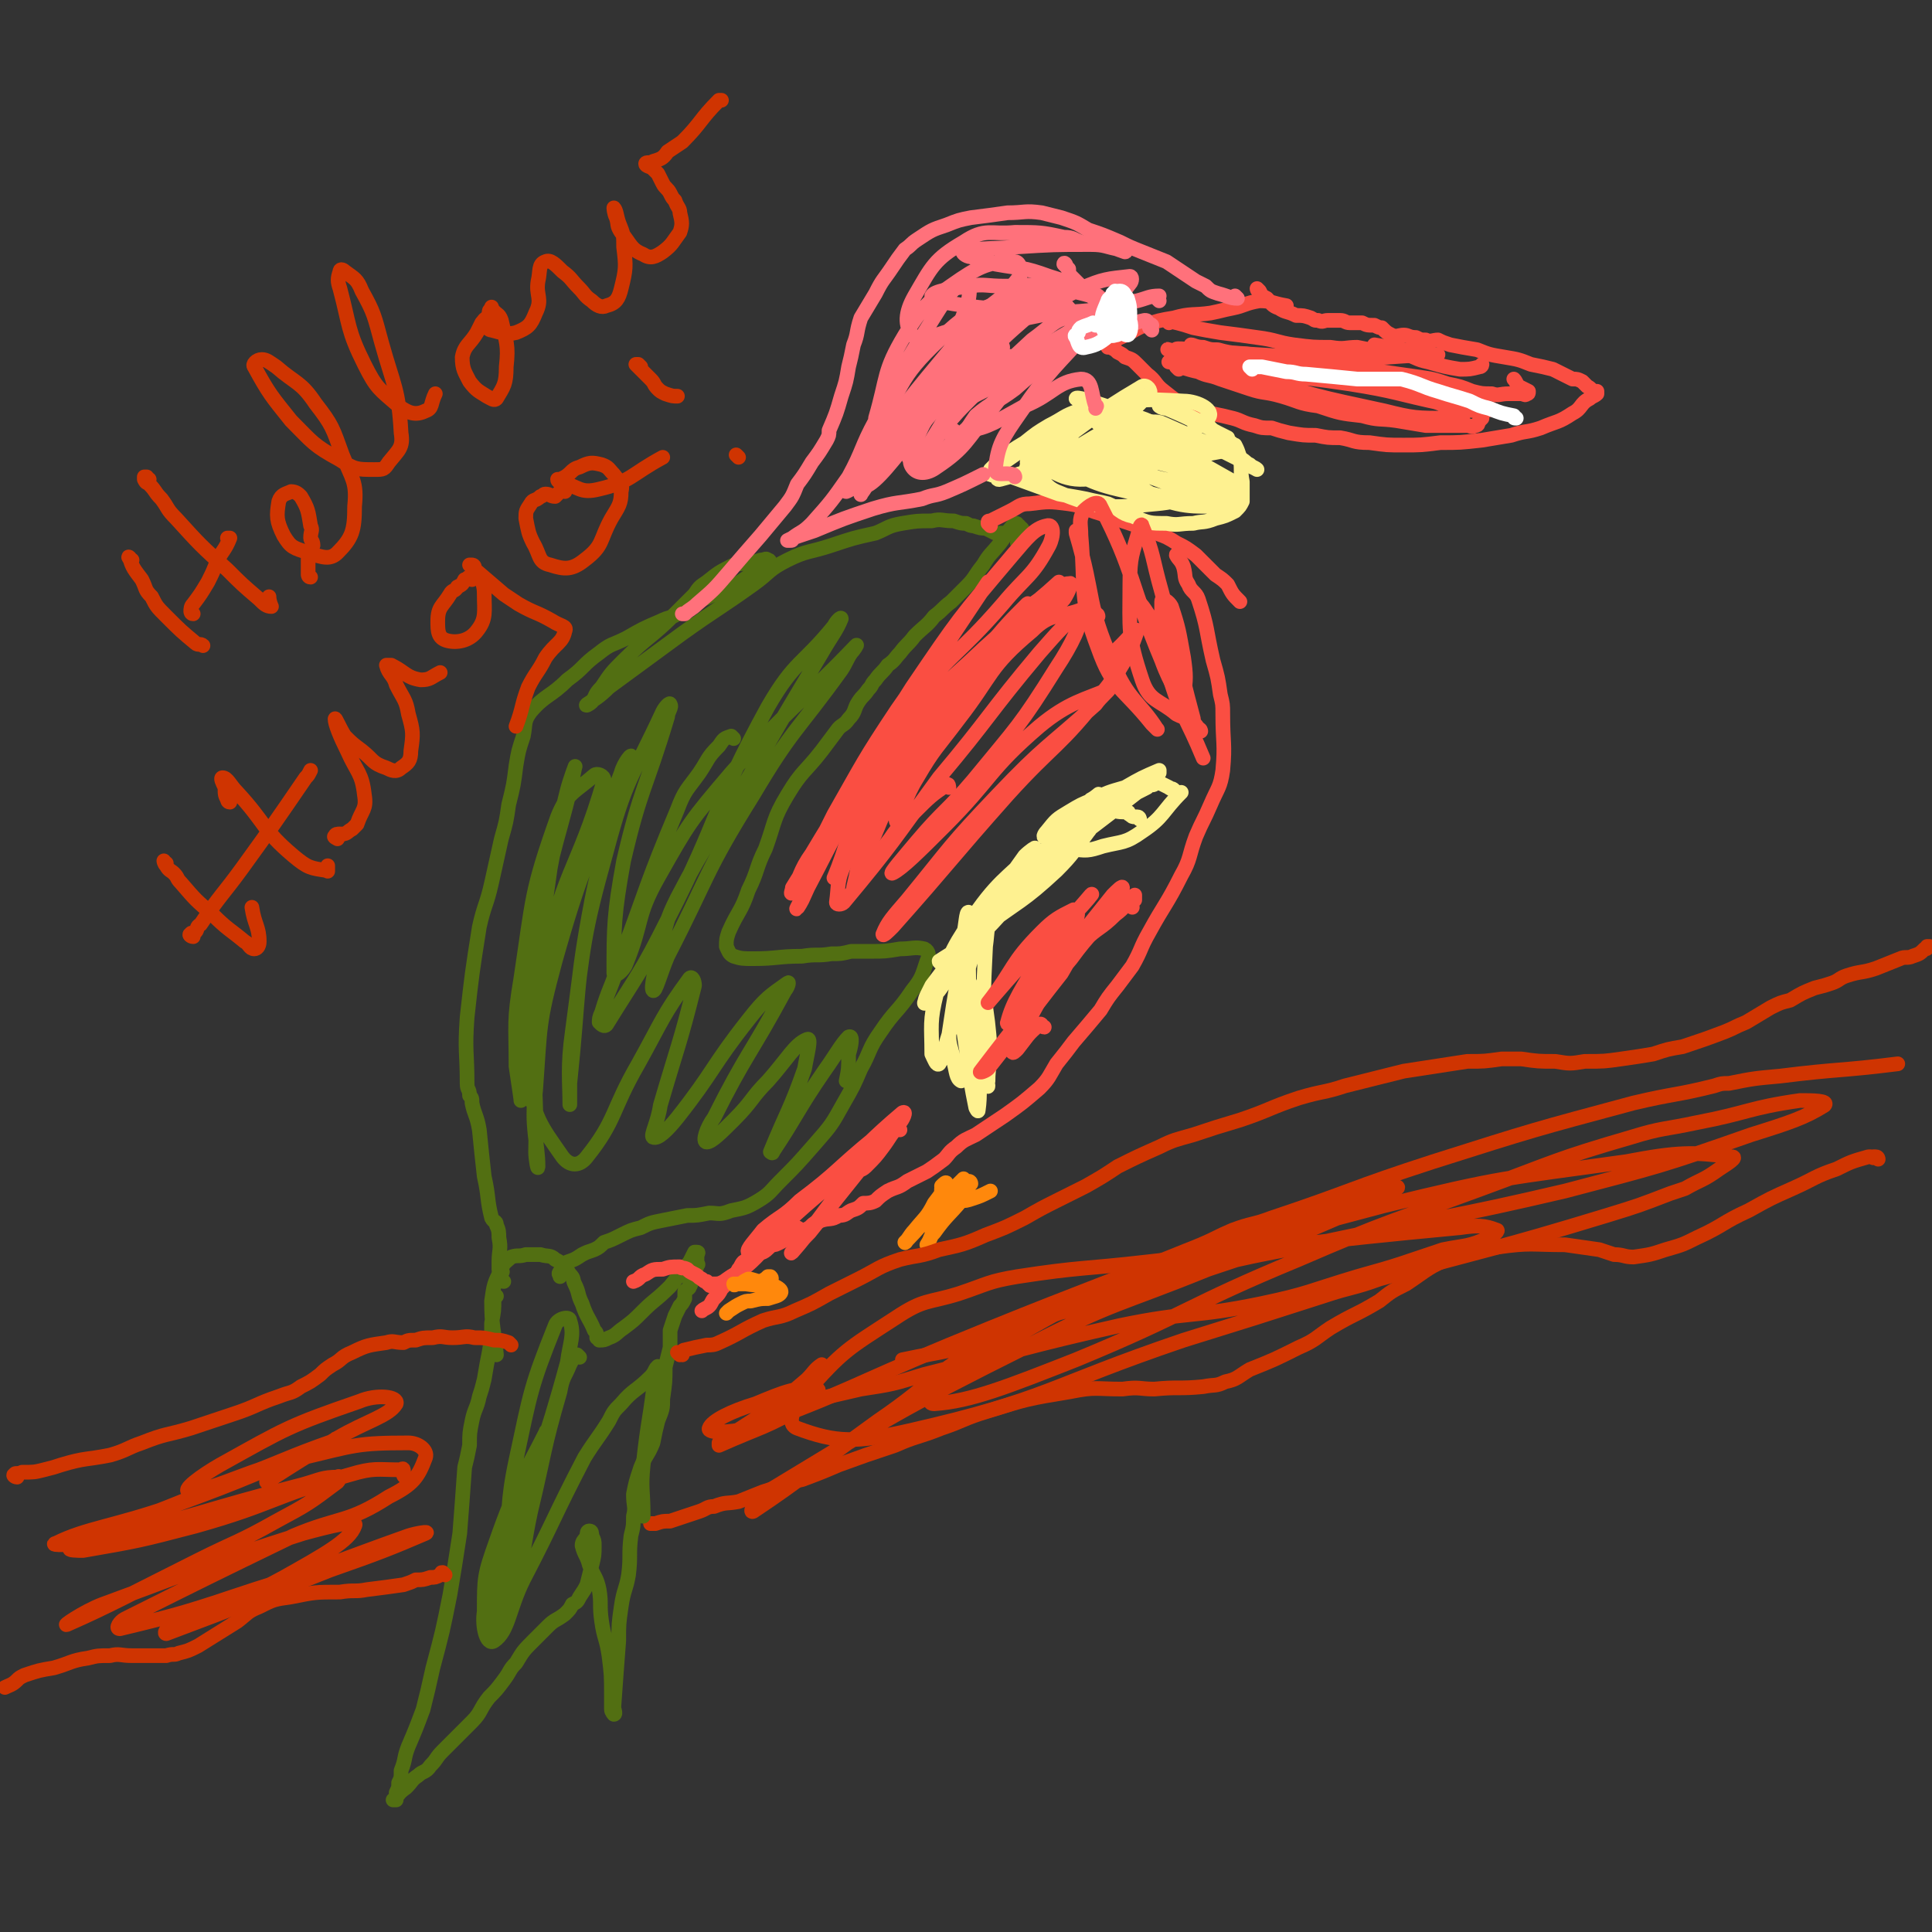 <svg viewBox='0 0 790 790' version='1.1' xmlns='http://www.w3.org/2000/svg' xmlns:xlink='http://www.w3.org/1999/xlink'><rect x="0" y="0" width="790" height="790" fill="#333333" stroke="none"/><g fill='none' stroke='#FA4E42' stroke-width='6' stroke-linecap='round' stroke-linejoin='round'><path d='M515,119c0,0 -1,-1 -1,-1 0,0 0,1 1,1 1,2 1,2 3,3 2,2 2,3 5,4 3,2 3,1 7,3 3,0 3,0 6,1 2,1 1,1 3,1 2,1 2,0 4,0 2,0 2,0 5,0 2,0 2,1 4,1 3,0 3,0 5,0 2,1 2,1 5,1 2,1 2,1 3,1 2,2 2,2 4,3 2,1 3,0 5,0 2,0 2,1 5,1 2,1 2,1 4,1 2,1 3,0 5,0 2,1 2,1 5,2 5,1 5,1 11,2 5,2 5,2 11,3 6,1 6,1 11,3 5,1 5,1 9,2 4,2 4,2 8,4 2,0 2,0 4,1 1,1 1,1 2,2 2,1 2,2 3,3 1,0 1,-1 1,-1 0,0 0,1 0,1 -1,1 -2,1 -3,2 -4,2 -3,4 -7,6 -6,4 -6,3 -13,6 -6,2 -6,1 -12,3 -6,1 -6,1 -12,2 -9,1 -9,1 -17,1 -8,1 -8,1 -15,1 -7,0 -7,0 -14,-1 -7,0 -6,-1 -12,-2 -5,0 -5,0 -10,-1 -5,0 -5,0 -11,-1 -4,-1 -4,-1 -7,-2 -4,0 -4,0 -7,-1 -5,-1 -5,-2 -9,-3 -4,-1 -4,-1 -9,-2 -4,-1 -4,0 -8,-2 -6,-3 -6,-3 -11,-7 -4,-3 -3,-4 -7,-7 -2,-2 -2,-2 -4,-4 -2,-2 -2,-2 -5,-3 -1,-1 -1,-1 -3,-2 -1,-1 -1,-1 -3,-2 0,0 0,0 -1,0 0,0 0,0 1,-1 0,-1 0,-1 1,-1 1,-1 1,-1 3,-2 5,-2 5,-3 10,-5 6,-2 6,-2 12,-3 7,-2 8,-1 15,-2 5,-1 4,-1 9,-2 5,-1 5,-2 11,-3 5,0 5,1 11,2 '/><path d='M478,132c0,0 -1,-1 -1,-1 4,1 5,1 11,3 5,1 5,1 11,2 8,1 8,1 15,2 8,1 8,2 15,3 8,1 8,1 15,1 6,1 6,0 11,0 5,1 5,1 10,2 5,1 5,0 10,1 4,1 4,2 9,3 7,2 7,2 13,3 4,0 4,0 8,-1 1,0 1,-1 1,-1 '/><path d='M488,142c0,0 -1,-1 -1,-1 1,0 2,1 5,1 3,1 3,1 6,1 7,2 7,1 14,2 8,2 8,2 16,3 9,1 9,1 18,2 9,0 9,1 19,2 7,1 7,1 14,2 7,1 7,1 13,3 5,1 5,1 10,3 4,1 4,1 8,1 3,1 3,0 7,0 2,0 2,0 5,0 1,0 2,1 2,0 1,0 1,0 1,-1 -2,-1 -2,-1 -4,-2 -1,-1 -1,-2 -2,-3 '/><path d='M482,151c0,0 -1,-1 -1,-1 3,0 4,1 9,2 4,2 4,1 9,3 6,2 6,2 12,4 6,2 6,1 13,3 7,2 7,3 15,4 9,3 9,3 18,4 7,2 7,1 14,2 6,1 6,1 12,2 5,0 5,0 9,0 4,0 4,0 8,0 1,0 2,1 3,0 2,0 1,-1 2,-2 1,-1 1,-1 1,-1 0,-1 0,-1 -1,-2 -1,-1 -1,-1 -3,-2 -3,-2 -3,-2 -7,-4 -6,-2 -6,-2 -12,-3 -9,-2 -9,-2 -18,-4 -8,-1 -8,-2 -16,-2 -8,-1 -8,0 -16,0 -9,-1 -9,-2 -18,-3 -17,-2 -17,-1 -33,-3 -2,0 -5,0 -4,0 6,1 10,1 20,2 27,4 27,3 54,7 19,3 19,4 38,8 8,2 8,3 17,3 1,0 4,-1 2,-1 -16,-5 -18,-5 -37,-9 -28,-5 -28,-4 -56,-8 -13,-2 -14,-1 -27,-3 -5,-1 -14,-5 -11,-4 8,2 17,6 34,11 26,8 26,8 54,14 12,3 13,3 26,3 3,0 8,-1 6,-2 -10,-5 -15,-6 -31,-10 -34,-7 -35,-5 -69,-12 -9,-1 -16,-3 -17,-4 -1,-1 7,0 14,1 25,1 25,2 50,2 19,1 19,0 39,-1 2,0 3,0 4,0 0,0 -1,0 -2,0 -12,-2 -12,-2 -24,-4 '/></g>
<g fill='none' stroke='#526F12' stroke-width='6' stroke-linecap='round' stroke-linejoin='round'><path d='M203,530c0,0 -1,-1 -1,-1 0,0 0,1 0,2 0,5 0,5 -1,10 0,6 0,6 -1,12 -1,5 -1,5 -2,11 -1,4 -1,4 -2,7 -1,5 -2,5 -3,10 -1,5 -1,5 -1,10 -1,5 -1,5 -2,9 -1,14 -1,14 -2,27 -2,13 -2,13 -4,25 -3,15 -3,15 -7,30 -2,9 -2,9 -4,17 -3,8 -3,8 -6,15 -2,5 -1,5 -3,10 0,3 0,3 -1,5 0,2 0,2 -1,4 0,1 0,1 0,3 0,0 -2,0 -1,0 2,-2 2,-3 5,-5 3,-3 2,-3 5,-5 2,-2 3,-1 5,-4 3,-3 2,-3 5,-6 6,-6 6,-6 12,-12 4,-4 3,-5 7,-10 3,-3 3,-3 6,-7 3,-4 2,-4 5,-7 3,-5 3,-5 7,-9 3,-3 3,-3 6,-6 3,-3 3,-2 7,-5 2,-2 2,-2 3,-4 2,-1 2,-1 3,-3 2,-3 2,-3 3,-5 1,-4 1,-4 2,-8 1,-4 1,-4 1,-8 0,-2 0,-2 -1,-4 0,-1 0,-2 -1,-2 -1,0 -1,1 -1,2 -1,2 -2,2 -2,4 1,4 2,4 3,8 2,5 3,5 4,10 1,6 0,6 1,13 1,7 2,7 3,14 1,8 1,8 1,17 0,3 0,3 0,5 0,1 1,2 1,2 1,0 0,-2 0,-3 1,-14 1,-14 2,-27 0,-7 0,-7 1,-14 1,-7 2,-7 3,-13 1,-8 0,-8 1,-16 1,-4 1,-4 1,-8 1,-4 0,-4 0,-9 1,-5 1,-5 3,-11 2,-5 3,-5 5,-10 1,-5 1,-5 2,-9 2,-5 2,-5 2,-9 1,-7 1,-7 1,-13 1,-4 1,-4 2,-8 0,-4 0,-4 0,-7 1,-3 1,-3 2,-6 1,-2 1,-2 2,-4 1,-1 1,-1 2,-3 0,-1 0,-2 0,-3 1,-1 2,-1 2,-2 1,-1 0,-1 0,-2 1,-2 1,-2 2,-4 1,-2 1,-2 1,-3 1,0 0,0 0,-1 0,0 0,0 0,-1 0,0 0,0 0,-1 0,0 0,0 0,-1 0,0 1,-1 0,-1 0,0 0,0 -1,0 -1,2 -1,2 -2,4 -4,5 -4,5 -8,10 -6,6 -6,5 -11,10 -4,4 -4,4 -8,7 -3,2 -3,3 -6,4 -2,1 -2,1 -4,1 0,-1 0,-1 -1,-1 0,-2 0,-2 -1,-3 -2,-5 -3,-5 -5,-11 -2,-4 -1,-4 -3,-8 -1,-2 0,-2 -2,-4 -2,-3 -2,-4 -6,-6 -2,-2 -3,-1 -6,-2 -3,0 -3,0 -6,0 -3,1 -3,0 -6,1 -2,2 -3,2 -4,5 -3,6 -3,6 -4,13 0,11 1,11 2,22 '/><path d='M419,218c0,0 0,-1 -1,-1 0,-1 0,-1 -1,-1 0,-1 0,-1 -1,-1 0,-1 0,-1 -1,-1 -3,3 -3,4 -6,8 -4,5 -4,4 -7,9 -4,5 -3,5 -7,9 -3,3 -3,3 -6,6 -4,3 -3,3 -7,6 -3,4 -4,4 -8,8 -3,4 -3,3 -6,7 -2,2 -2,3 -5,5 -2,3 -3,3 -5,6 -2,2 -1,2 -3,4 -2,3 -2,2 -4,5 -2,3 -1,4 -4,7 -2,3 -3,2 -5,5 -3,4 -3,4 -6,8 -7,9 -8,8 -14,18 -6,10 -5,11 -9,22 -4,8 -3,9 -7,17 -3,9 -4,8 -8,17 -1,3 -1,3 -1,6 1,2 1,3 3,4 3,1 4,1 8,1 10,0 10,-1 20,-1 6,-1 6,0 12,-1 4,0 4,0 8,-1 4,0 4,0 8,0 6,0 6,0 12,-1 5,0 6,-1 10,0 2,1 2,3 1,5 -2,6 -2,7 -6,12 -6,9 -7,8 -13,17 -5,7 -4,8 -8,15 -3,7 -3,7 -7,14 -5,9 -5,9 -12,17 -7,8 -7,8 -14,15 -4,4 -4,5 -9,8 -5,3 -6,3 -11,4 -5,2 -5,1 -9,1 -5,1 -5,1 -9,1 -5,1 -5,1 -10,2 -5,1 -5,1 -9,3 -4,1 -4,1 -8,3 -4,2 -4,2 -7,3 -2,2 -2,2 -4,3 -3,1 -3,1 -5,2 -3,2 -3,2 -6,3 -2,2 -2,2 -3,4 -1,1 0,1 0,2 '/><path d='M206,524c0,0 -1,0 -1,-1 0,0 0,0 0,-1 0,0 0,0 0,-1 0,-1 1,-1 0,-1 0,-1 -1,0 -1,-1 0,-1 0,-1 0,-3 0,-5 1,-5 0,-10 0,-2 0,-3 -1,-5 0,-2 -1,-1 -2,-3 -2,-8 -1,-8 -3,-17 -1,-9 -1,-9 -2,-19 -1,-6 -2,-6 -3,-11 0,-2 0,-2 -1,-3 0,-3 -1,-2 -1,-5 0,-13 -1,-13 0,-27 2,-18 2,-18 5,-37 2,-9 3,-9 5,-18 2,-9 2,-9 4,-18 2,-7 2,-7 3,-14 2,-8 2,-8 3,-16 1,-6 1,-6 3,-12 1,-5 0,-6 3,-10 6,-7 8,-6 15,-13 7,-5 6,-6 13,-11 5,-4 5,-3 11,-6 7,-4 7,-4 14,-7 4,-2 4,-1 7,-3 3,-1 3,-2 6,-4 4,-2 5,-2 9,-4 5,-2 5,-2 9,-4 3,-2 3,-2 6,-4 4,-2 5,-2 7,-4 1,-1 1,-2 0,-2 -1,-1 -1,0 -3,0 -3,1 -3,1 -6,1 -2,1 -3,0 -5,1 -6,3 -6,3 -11,7 -3,2 -3,2 -5,5 -4,4 -4,4 -8,8 -10,10 -11,9 -21,19 -5,5 -5,5 -9,11 -3,3 -2,3 -4,6 -1,1 -3,2 -2,1 3,-2 5,-3 9,-7 15,-11 15,-11 30,-22 14,-10 15,-10 29,-20 7,-5 6,-6 14,-10 8,-4 9,-3 18,-6 9,-3 9,-3 18,-5 5,-2 5,-3 11,-4 6,-1 6,-1 12,-1 4,-1 4,0 9,0 3,1 3,1 5,1 2,1 2,1 3,1 3,1 3,1 5,1 2,1 2,1 4,2 2,0 2,0 5,0 1,0 1,0 3,0 1,0 2,1 3,1 0,1 0,1 0,1 0,1 0,1 0,1 -1,1 -1,1 -2,1 '/></g>
<g fill='none' stroke='#FA4E42' stroke-width='6' stroke-linecap='round' stroke-linejoin='round'><path d='M482,228c0,0 -1,-2 -1,-1 1,2 2,2 3,5 1,4 0,4 2,7 1,3 3,3 4,6 4,12 3,12 6,25 2,7 2,7 3,14 1,4 1,4 1,8 0,12 1,12 0,23 -1,7 -2,7 -5,14 -3,7 -3,6 -6,13 -3,8 -2,9 -6,16 -6,12 -7,12 -13,23 -4,7 -3,7 -7,14 -3,4 -3,4 -6,8 -4,5 -4,5 -7,10 -5,6 -5,6 -11,13 -3,4 -3,4 -7,9 -3,5 -3,6 -7,10 -7,6 -7,6 -14,11 -6,4 -6,4 -12,8 -4,2 -5,2 -8,5 -3,2 -3,3 -5,5 -4,3 -4,3 -7,5 -4,2 -4,2 -8,4 -4,3 -4,2 -8,4 -3,2 -3,2 -5,4 -2,1 -3,1 -5,1 -2,2 -2,2 -5,3 -2,1 -2,2 -5,2 -3,2 -4,1 -7,2 -3,1 -3,1 -5,3 -2,1 -2,1 -4,2 -2,1 -2,1 -4,1 -2,2 -2,2 -4,3 -2,1 -2,1 -3,1 -2,1 -2,2 -4,3 -1,0 -1,0 -2,1 -3,2 -3,1 -6,3 -1,1 -1,2 -2,3 -1,2 -1,2 -3,3 -2,3 -2,3 -4,5 -1,2 -1,2 -3,4 -1,1 -1,2 -2,3 -1,1 -2,1 -3,2 '/><path d='M405,215c0,0 -1,-1 -1,-1 0,-1 0,-1 1,-1 4,-2 4,-2 8,-4 4,-2 4,-3 8,-3 8,-1 8,-1 16,0 7,1 6,2 13,4 9,3 9,3 18,6 6,3 7,2 13,6 4,2 4,2 8,5 4,4 4,4 8,8 3,2 3,2 5,4 2,4 2,4 5,7 '/></g>
<g fill='none' stroke='#FF717B' stroke-width='6' stroke-linecap='round' stroke-linejoin='round'><path d='M506,122c0,0 -1,-1 -1,-1 0,0 1,1 1,1 -3,0 -4,-1 -8,-2 -3,-1 -3,-1 -5,-3 -2,-1 -2,-1 -4,-2 -6,-4 -6,-4 -12,-8 -5,-2 -5,-2 -10,-4 -5,-2 -5,-2 -9,-4 -7,-3 -7,-3 -13,-5 -5,-3 -5,-3 -11,-5 -4,-1 -4,-1 -8,-2 -7,-1 -7,0 -14,0 -7,1 -7,1 -15,2 -5,1 -5,1 -10,3 -6,2 -6,2 -12,6 -3,2 -2,2 -5,4 -3,4 -3,4 -5,7 -4,6 -4,5 -7,11 -3,5 -3,5 -6,10 -2,6 -1,6 -3,11 -1,5 -1,5 -2,9 -1,6 -1,6 -3,12 -2,7 -2,7 -5,14 0,2 0,2 -1,4 -3,5 -3,5 -6,9 -3,5 -3,5 -6,9 -2,5 -2,5 -5,9 -5,6 -5,6 -10,12 -7,8 -7,8 -13,15 -6,7 -6,7 -13,13 -2,2 -3,2 -5,4 0,0 0,0 -1,0 '/></g>
<g fill='none' stroke='#FEF190' stroke-width='6' stroke-linecap='round' stroke-linejoin='round'><path d='M464,175c0,0 -1,-1 -1,-1 0,-1 0,-1 1,-2 0,0 -1,-1 0,-1 0,0 1,0 1,0 0,0 0,-1 0,-1 -2,-1 -2,0 -4,-1 -2,-1 -2,-1 -4,-1 -2,-1 -2,-1 -5,-1 -5,0 -6,0 -11,1 -6,2 -6,3 -12,6 -5,3 -5,3 -10,7 -5,3 -5,3 -10,7 -2,2 -2,2 -4,4 0,1 -1,2 0,2 2,1 3,0 6,0 11,4 11,4 22,8 5,1 6,1 11,2 4,1 5,1 9,2 5,2 5,4 10,5 7,3 7,3 14,3 5,1 5,0 11,0 4,-1 4,0 9,-2 4,-1 4,-1 8,-3 2,-2 2,-2 3,-4 0,-4 0,-4 0,-8 -1,-5 0,-5 -1,-10 -1,-3 -1,-3 -2,-5 -1,0 -1,-1 -2,-1 -2,0 -2,1 -4,1 -12,3 -12,4 -23,6 -3,1 -3,0 -6,0 -13,2 -13,1 -26,3 -4,1 -4,1 -8,2 -1,0 -3,0 -2,0 19,-2 21,-2 42,-4 14,-2 14,-3 27,-5 1,0 2,0 1,0 -9,0 -10,0 -19,0 -27,2 -27,2 -53,5 -6,0 -8,1 -12,2 -1,0 2,0 3,0 29,-2 29,-2 57,-5 8,-1 12,-1 16,-2 2,0 -2,1 -4,1 -22,1 -22,1 -43,0 -7,0 -10,-2 -14,-1 -2,1 -1,4 1,5 18,8 19,9 39,14 14,3 23,5 30,2 3,-2 -5,-7 -11,-11 -15,-11 -15,-10 -32,-19 -7,-3 -12,-5 -14,-4 -2,0 3,4 7,7 19,10 20,9 40,17 5,2 12,5 11,3 -3,-2 -9,-5 -19,-11 -17,-9 -17,-9 -34,-18 -6,-4 -12,-5 -13,-6 0,-1 6,1 12,3 20,7 20,7 40,15 6,2 12,4 12,4 0,0 -5,-2 -11,-4 -14,-4 -15,-8 -28,-9 -8,0 -15,2 -14,7 1,9 7,15 18,22 12,7 21,6 28,6 2,0 -4,-3 -8,-5 -24,-9 -25,-10 -49,-16 -4,-1 -9,0 -7,2 6,5 11,9 24,12 21,5 22,3 43,4 3,0 8,-1 6,-2 -12,-7 -16,-9 -33,-13 -17,-4 -17,-2 -34,-4 -3,0 -7,0 -5,0 3,2 7,3 14,4 27,7 27,7 54,12 1,0 4,0 3,-1 -8,-4 -11,-5 -22,-9 -21,-5 -21,-7 -42,-9 -8,-1 -13,-1 -15,4 -3,4 -1,12 6,15 17,7 21,7 41,5 11,-1 18,-4 19,-11 1,-8 -6,-13 -16,-19 -10,-7 -13,-6 -25,-6 -13,1 -15,2 -25,9 -4,2 -6,7 -3,9 9,6 14,10 27,7 23,-6 30,-12 44,-24 3,-3 -4,-7 -10,-7 -17,-1 -19,-1 -35,4 -20,7 -21,9 -37,20 -4,2 -6,9 -3,8 15,-4 20,-6 38,-17 13,-7 14,-9 23,-18 1,-1 -1,-4 -3,-3 -22,13 -22,15 -44,30 -2,1 -2,0 -3,1 '/><path d='M469,177c0,0 -1,-1 -1,-1 0,-1 1,-1 1,-1 0,-1 0,-1 0,-3 0,0 -1,0 0,0 3,1 3,0 6,1 9,4 9,4 18,8 6,3 7,3 13,6 3,1 3,2 6,4 1,0 2,1 2,1 0,0 -2,-1 -3,-2 -6,-3 -6,-3 -12,-6 -9,-3 -9,-3 -18,-6 -4,-1 -5,-1 -9,-3 -2,0 -2,-1 -4,-1 -3,-1 -5,-1 -5,-2 0,0 2,0 4,0 8,2 8,3 15,5 5,2 5,3 10,4 4,1 4,0 8,0 0,0 2,1 1,0 -3,-3 -4,-4 -8,-8 -1,-1 -2,-1 -3,-1 -6,-3 -6,-3 -12,-5 -2,0 -3,-1 -4,-1 0,0 1,1 3,1 7,3 7,3 13,6 5,2 4,2 8,4 2,1 2,1 4,2 0,0 0,0 0,0 '/><path d='M466,178c0,0 -1,-1 -1,-1 0,-1 0,-1 1,-2 0,0 -1,0 0,0 1,0 1,0 3,1 3,2 4,2 7,4 3,3 3,3 6,7 3,2 2,2 5,5 1,3 4,5 3,5 -1,1 -4,0 -6,-2 -6,-5 -6,-6 -11,-11 -1,-1 -1,0 -2,-1 '/><path d='M466,335c0,0 0,-1 -1,-1 0,0 0,0 -1,0 -1,0 -1,0 -2,-1 -1,0 0,-1 -1,-1 0,0 0,0 0,0 -1,0 -1,0 -2,0 -3,0 -3,-1 -6,0 -5,3 -5,4 -9,7 -6,5 -6,5 -12,10 -13,11 -12,11 -25,22 -5,4 -9,6 -10,6 0,0 5,-3 9,-6 5,-4 5,-4 10,-9 12,-13 11,-14 23,-26 3,-4 4,-3 8,-6 2,-2 5,-4 4,-3 -5,6 -8,9 -17,18 -23,25 -23,25 -47,48 -1,1 -3,1 -3,0 3,-2 5,-3 9,-6 4,-3 4,-4 8,-7 16,-12 17,-11 31,-24 7,-7 7,-8 13,-16 1,-1 1,-2 2,-3 0,-1 0,-3 0,-2 -14,12 -14,13 -28,27 -14,14 -15,13 -29,28 -1,1 -3,4 -2,3 9,-7 12,-9 21,-19 11,-13 10,-14 21,-28 7,-8 7,-8 14,-16 2,-3 4,-4 5,-5 1,-1 -1,1 -3,2 -19,21 -19,21 -38,42 -14,16 -14,17 -27,34 -1,2 -1,2 -2,4 -1,2 -1,4 -1,3 3,-2 5,-3 8,-8 7,-11 6,-12 13,-23 10,-15 10,-15 20,-29 2,-2 5,-4 4,-3 -8,10 -13,11 -23,25 -10,15 -11,16 -17,34 -3,12 -2,13 -2,25 1,2 2,5 3,4 2,-3 2,-6 4,-12 6,-20 6,-20 12,-41 1,-4 1,-5 2,-9 0,0 0,-1 0,-1 -3,5 -4,5 -6,11 -5,20 -5,20 -8,40 0,5 1,5 2,11 1,4 1,7 3,8 1,0 3,-2 4,-5 1,-9 0,-9 0,-18 -1,-18 -1,-18 -1,-36 -1,-5 0,-10 0,-10 -1,0 -1,5 -2,9 0,14 -1,14 -1,28 1,12 1,12 3,24 1,9 1,9 3,19 0,0 1,2 1,1 1,-7 0,-9 1,-17 0,-12 -1,-12 0,-24 0,-6 0,-8 1,-11 0,-1 0,2 0,3 2,13 2,13 3,25 0,6 -1,6 -1,12 -1,1 0,3 0,2 -1,-7 -1,-8 -1,-17 -1,-20 -1,-20 0,-40 1,-7 0,-8 4,-14 4,-8 6,-7 12,-14 7,-8 6,-9 14,-15 15,-12 16,-11 32,-21 2,-2 3,-1 5,-3 1,0 1,-1 2,-1 1,0 1,1 2,1 2,1 2,1 4,2 1,1 1,0 2,1 1,1 1,1 2,2 0,0 1,-1 1,-1 -8,8 -7,10 -16,16 -7,5 -8,4 -16,6 -6,2 -7,2 -13,1 -1,0 -2,0 -1,-1 1,-3 2,-4 5,-6 11,-9 11,-8 23,-16 3,-2 3,-3 7,-6 1,-1 1,-1 2,-2 0,0 0,-1 0,-1 -7,3 -7,3 -14,7 -7,2 -7,2 -13,5 -5,2 -5,2 -10,5 -5,3 -5,3 -9,8 -1,1 -2,3 0,2 5,-1 6,-2 13,-5 14,-7 14,-8 28,-15 1,-1 1,-1 2,-1 1,0 2,-1 1,-1 -2,1 -3,2 -7,4 -18,14 -18,14 -36,27 0,0 0,0 0,0 '/></g>
<g fill='none' stroke='#FA4E42' stroke-width='6' stroke-linecap='round' stroke-linejoin='round'><path d='M449,252c0,0 0,-1 -1,-1 0,0 -1,0 -1,0 0,0 0,-1 -1,-1 -1,-1 -1,-1 -3,-1 -10,4 -13,1 -21,9 -18,15 -16,18 -30,36 -9,12 -10,12 -17,24 -5,8 -6,14 -8,18 -1,1 -1,-4 1,-7 9,-18 9,-19 21,-36 13,-21 13,-21 28,-40 7,-7 8,-7 15,-14 0,0 1,-1 1,-1 -13,12 -16,12 -28,26 -21,28 -20,29 -38,59 -7,11 -6,11 -11,22 -2,4 -4,11 -3,9 4,-9 4,-17 12,-31 17,-30 19,-29 38,-57 8,-10 10,-12 17,-19 1,-1 -1,2 -2,3 -15,16 -16,14 -30,31 -17,21 -18,21 -32,43 -6,10 -5,10 -10,21 -2,7 -5,14 -5,14 1,0 3,-8 7,-15 20,-30 20,-30 41,-60 12,-16 12,-17 26,-31 10,-9 22,-16 22,-14 0,1 -11,10 -22,21 -20,20 -22,18 -38,40 -19,24 -18,25 -31,52 -4,8 -3,10 -4,17 0,1 2,1 3,0 20,-24 20,-25 39,-51 21,-25 20,-26 41,-51 7,-8 14,-16 16,-15 2,2 -3,12 -9,21 -15,24 -16,24 -34,46 -11,13 -12,12 -23,25 -5,6 -12,14 -10,13 4,-2 11,-9 21,-19 20,-20 18,-23 39,-41 12,-10 19,-11 28,-15 2,-1 -3,3 -5,6 -20,18 -21,17 -40,37 -20,21 -19,21 -37,43 -6,7 -8,9 -10,14 0,1 2,-1 4,-3 24,-27 23,-27 47,-54 19,-21 21,-19 39,-42 9,-11 12,-19 14,-25 0,-2 -5,5 -10,9 '/><path d='M388,322c0,0 0,-2 -1,-1 -6,4 -7,5 -13,11 -5,5 -6,5 -10,11 -7,9 -6,9 -13,18 -1,1 -2,3 -2,2 3,-12 2,-16 10,-28 23,-36 24,-35 52,-68 11,-12 13,-10 24,-22 2,-3 4,-8 2,-6 -18,12 -22,14 -41,32 -20,18 -20,19 -37,40 -15,18 -15,18 -27,38 -5,7 -5,10 -8,16 -1,1 0,-1 0,-2 23,-37 21,-38 47,-73 17,-23 20,-21 39,-43 10,-12 12,-11 19,-24 2,-4 2,-9 -1,-8 -5,1 -8,5 -14,12 -22,26 -22,26 -41,54 -16,25 -14,26 -28,52 -3,7 -3,7 -7,13 -5,11 -5,11 -10,22 -1,2 -3,5 -2,3 14,-26 15,-30 32,-60 13,-23 14,-23 28,-46 8,-12 8,-12 16,-24 1,-1 3,-4 2,-3 -16,24 -19,26 -37,52 -14,21 -14,22 -26,43 -3,6 -3,6 -6,12 '/><path d='M464,245c0,0 -1,-2 -1,-1 2,2 3,2 5,5 4,6 4,6 7,12 2,6 1,6 2,12 2,5 2,6 5,10 1,1 2,2 2,1 1,-6 1,-8 0,-15 -2,-11 -2,-12 -5,-21 -1,-2 -4,-4 -4,-2 0,12 0,15 3,30 5,17 7,17 14,34 '/><path d='M491,299c0,0 0,-1 -1,-1 -1,-2 -2,-2 -2,-4 -7,-26 -6,-26 -13,-52 -4,-14 -3,-15 -8,-27 0,-1 -1,0 -1,1 -3,11 -4,11 -4,23 0,19 -1,21 5,39 3,9 7,8 14,14 2,1 4,2 4,0 -3,-9 -6,-11 -10,-22 -13,-31 -11,-36 -25,-63 -1,-3 -5,0 -7,2 -2,4 -1,5 -1,10 2,23 -1,25 7,46 6,17 10,16 22,31 1,1 3,3 2,2 -7,-11 -12,-12 -18,-27 -11,-25 -7,-26 -15,-53 0,0 0,0 0,-1 '/><path d='M463,371c0,0 -1,-1 -1,-1 0,-1 1,-1 2,-2 0,0 0,0 0,-1 0,0 0,-1 0,-1 -4,4 -4,5 -8,8 -6,6 -7,5 -13,11 -5,6 -5,6 -9,13 -15,19 -15,20 -30,39 -1,1 -4,2 -3,1 16,-21 18,-23 37,-46 8,-11 9,-10 17,-21 3,-4 4,-7 4,-8 0,-1 -2,1 -4,3 -16,20 -16,20 -31,40 -3,4 -5,7 -5,7 -1,1 1,-3 2,-6 9,-15 11,-15 19,-31 1,-2 1,-4 -1,-4 -6,3 -8,4 -13,9 -13,13 -11,15 -22,29 0,0 0,0 0,0 13,-15 13,-15 26,-29 5,-4 5,-4 10,-8 3,-3 8,-9 6,-7 -5,6 -11,12 -20,25 -8,13 -12,19 -14,27 -1,2 4,-2 7,-6 11,-12 11,-12 20,-25 3,-3 6,-9 5,-7 -7,10 -10,15 -20,31 -5,9 -6,11 -10,19 0,1 1,0 2,-1 4,-5 4,-6 9,-10 1,-1 1,1 2,1 '/><path d='M368,462c0,0 -1,-1 -1,-1 -3,3 -3,4 -6,8 -3,4 -3,4 -7,8 -2,2 -3,1 -5,3 -13,16 -17,23 -25,32 -2,2 3,-4 7,-8 12,-15 12,-15 24,-30 7,-7 7,-7 13,-15 1,-1 3,-5 1,-4 -13,11 -15,14 -30,28 -12,11 -13,10 -25,21 -3,3 -7,8 -5,7 8,-6 12,-11 25,-22 13,-11 13,-11 26,-23 3,-2 6,-5 5,-5 0,-1 -4,1 -7,4 -16,13 -15,14 -31,26 -7,7 -8,6 -15,12 -3,4 -7,8 -6,9 2,1 6,-2 11,-5 5,-2 7,-4 9,-5 1,0 -1,1 -4,3 -2,0 -2,0 -4,1 -7,5 -6,6 -13,12 -4,3 -5,3 -9,6 -2,1 -2,1 -5,1 0,1 -1,1 -1,0 -1,0 0,0 -1,-1 -1,0 -1,0 -2,-1 -2,-1 -1,-1 -3,-2 -2,-1 -2,-1 -3,-2 -2,-1 -2,0 -3,-1 -4,0 -4,0 -7,1 -4,0 -4,0 -7,2 -3,1 -2,2 -5,3 '/></g>
<g fill='none' stroke='#FF880C' stroke-width='6' stroke-linecap='round' stroke-linejoin='round'><path d='M397,484c0,0 0,-1 -1,-1 -1,0 -1,1 -2,2 -1,2 -1,2 -2,3 -2,3 -2,3 -4,5 -2,2 -2,3 -4,4 0,1 -1,1 -1,0 0,-1 0,-1 0,-2 1,-1 0,-1 0,-1 1,-4 2,-4 2,-8 1,0 0,-1 0,-1 1,-1 2,-2 2,-1 -1,3 -2,4 -5,8 -3,6 -4,6 -8,11 -2,2 -4,6 -4,5 2,-2 5,-5 9,-10 6,-6 6,-7 12,-13 1,-1 3,-3 3,-3 0,1 -2,3 -3,5 -4,5 -4,5 -7,10 -1,2 -2,2 -3,4 0,1 0,3 0,2 5,-4 6,-6 11,-11 2,-2 4,-4 4,-5 0,0 -1,2 -3,4 -5,6 -6,6 -11,13 -2,2 -1,2 -3,5 '/><path d='M389,492c0,0 -1,-1 -1,-1 1,0 2,1 4,0 3,0 3,0 6,-1 3,-1 3,-1 7,-3 '/><path d='M316,527c0,0 -1,0 -1,-1 0,-1 0,-1 0,-2 0,0 0,0 0,-1 0,0 1,0 0,-1 0,0 0,0 -1,0 -1,1 -1,1 -3,2 -2,0 -3,-1 -5,-1 -2,1 -2,1 -3,2 -2,0 -3,0 -3,0 0,1 1,0 1,0 2,0 2,0 4,0 6,1 7,0 12,1 2,1 3,2 2,3 -1,1 -2,1 -5,2 -3,0 -3,0 -7,1 -2,0 -2,0 -4,1 -2,1 -2,1 -5,3 0,0 0,0 -1,1 '/></g>
<g fill='none' stroke='#CF3401' stroke-width='6' stroke-linecap='round' stroke-linejoin='round'><path d='M278,554c0,0 -1,-1 -1,-1 0,0 1,1 2,1 0,-1 0,-2 1,-2 4,-1 4,-1 9,-2 2,0 3,0 5,-1 9,-4 9,-5 18,-9 6,-2 7,-1 13,-4 7,-3 7,-3 14,-7 6,-3 6,-3 12,-6 8,-4 8,-5 17,-8 8,-2 8,-1 16,-4 9,-2 10,-2 19,-6 8,-3 8,-3 16,-7 7,-4 7,-4 13,-7 6,-3 6,-3 12,-6 7,-4 7,-4 13,-8 8,-4 8,-4 17,-8 6,-3 7,-3 14,-5 9,-3 9,-3 19,-6 12,-4 12,-5 24,-9 10,-3 10,-2 19,-5 12,-3 12,-3 24,-6 13,-2 13,-2 26,-4 7,0 7,0 14,-1 4,0 4,0 8,0 7,1 7,1 14,1 6,1 6,1 12,0 8,0 8,0 15,-1 7,-1 7,-1 13,-2 6,-2 6,-2 12,-3 9,-3 9,-3 17,-6 5,-2 4,-2 9,-4 5,-3 5,-3 10,-6 4,-2 4,-2 8,-3 5,-3 5,-3 10,-5 4,-1 4,-1 7,-2 3,-1 3,-2 6,-3 6,-2 6,-1 12,-3 5,-2 5,-2 10,-4 2,-1 3,0 5,-1 3,-1 3,-1 5,-3 1,0 1,0 1,-1 1,0 1,0 1,0 '/><path d='M768,474c0,0 0,-1 -1,-1 0,0 0,0 -1,0 0,1 0,0 -1,0 -1,0 -1,0 -1,0 -7,2 -7,2 -13,5 -9,3 -9,4 -18,8 -9,4 -9,4 -18,9 -11,5 -10,6 -21,11 -6,3 -6,3 -13,5 -6,2 -6,2 -13,3 -4,0 -4,-1 -8,-1 -3,-1 -3,-1 -6,-2 -7,-1 -7,-1 -14,-2 -14,0 -14,-1 -28,1 -9,1 -9,1 -18,4 -10,4 -10,5 -19,11 -6,3 -6,3 -11,7 -10,6 -10,5 -20,11 -6,4 -6,5 -13,8 -10,5 -10,5 -20,9 -5,3 -5,4 -10,5 -4,2 -4,1 -9,2 -10,1 -10,0 -20,1 -6,0 -6,-1 -13,0 -11,0 -11,-1 -21,1 -18,3 -18,3 -34,8 -10,3 -10,4 -19,7 -10,4 -10,3 -19,7 -12,4 -12,4 -23,8 -7,3 -7,3 -15,6 -5,1 -5,1 -9,3 -4,1 -4,1 -7,2 -5,2 -5,2 -10,4 -5,1 -5,0 -10,2 -3,0 -3,1 -6,2 -6,2 -6,2 -12,4 -3,0 -3,0 -6,1 -1,0 -1,0 -2,0 '/><path d='M182,644c0,0 -1,-1 -1,-1 -1,0 0,0 -1,1 -2,1 -2,1 -4,1 -3,1 -3,1 -6,1 -2,1 -2,1 -5,2 -7,1 -7,1 -15,2 -5,1 -5,0 -11,1 -10,0 -10,0 -20,2 -7,1 -7,1 -13,4 -5,2 -5,3 -9,6 -8,5 -8,5 -16,10 -4,2 -4,2 -8,3 -2,1 -2,0 -5,1 -2,0 -2,0 -5,0 -5,0 -5,0 -9,0 -5,0 -5,-1 -9,0 -5,0 -5,0 -9,1 -7,1 -7,2 -14,4 -6,1 -6,1 -12,3 -2,1 -2,1 -3,2 -2,2 -3,2 -5,3 0,0 0,0 0,0 '/><path d='M7,604c-1,0 -2,-1 -1,-1 0,-1 1,0 3,-1 5,0 5,0 9,-1 4,-1 4,-1 7,-2 10,-3 10,-2 20,-4 7,-2 7,-3 13,-5 10,-4 10,-3 20,-6 9,-3 9,-3 18,-6 9,-3 9,-4 18,-7 5,-2 5,-1 9,-4 4,-2 4,-2 8,-5 2,-2 2,-2 5,-4 4,-2 3,-3 8,-5 6,-3 7,-3 14,-4 3,-1 3,0 7,0 2,-1 2,-1 5,-1 3,-1 3,-1 7,-1 4,-1 4,0 8,0 5,0 5,-1 9,0 4,0 4,0 8,1 3,0 3,0 6,1 0,0 0,0 1,1 '/><path d='M54,229c-1,0 -2,-2 -1,-1 1,4 2,5 5,9 2,4 1,4 4,7 2,4 2,4 6,8 6,6 6,6 12,11 1,1 2,0 3,1 '/><path d='M61,196c-1,0 -1,-1 -1,-1 -1,0 -1,0 -1,0 0,1 0,1 0,1 1,2 1,1 2,2 3,3 2,3 5,6 3,4 2,4 6,8 10,11 10,11 21,21 6,6 6,6 13,12 2,2 3,3 5,3 0,0 -1,-2 -1,-4 '/><path d='M79,251c-1,0 -1,-1 -1,-1 0,-1 0,-2 1,-3 3,-4 3,-4 6,-9 2,-4 2,-4 4,-9 2,-4 3,-4 5,-9 0,0 -1,0 -1,0 '/><path d='M127,236c-1,0 -1,-1 -1,-1 0,-1 0,0 0,-1 0,-1 0,-1 0,-3 0,-2 0,-2 0,-4 1,-2 1,-2 2,-4 0,-2 -1,-2 -1,-3 0,-3 1,-3 0,-5 -1,-6 -1,-7 -4,-12 -1,-1 -2,-2 -4,-2 -2,1 -4,1 -5,4 -1,6 -1,8 2,14 3,5 4,5 10,7 6,2 9,3 12,0 6,-6 7,-9 7,-19 1,-10 -1,-11 -5,-21 -4,-11 -4,-12 -11,-21 -6,-9 -8,-8 -16,-15 -3,-2 -4,-3 -6,-3 -2,0 -4,2 -3,3 6,11 7,12 15,22 9,9 9,10 20,16 6,4 7,4 14,4 4,0 4,0 6,-3 4,-5 6,-6 5,-12 -1,-18 -3,-19 -8,-37 -3,-11 -3,-12 -8,-21 -2,-5 -3,-5 -7,-8 -1,-1 -2,-1 -2,0 -1,3 -1,4 0,7 4,15 3,17 10,31 5,10 6,10 14,17 4,3 7,4 11,2 3,-1 2,-3 4,-7 '/><path d='M205,132c0,0 -1,-1 -1,-1 '/><path d='M201,131c0,0 -1,-2 -1,-1 -2,0 -2,1 -3,2 -1,2 -1,2 -2,4 -3,5 -5,5 -6,10 0,5 1,6 3,10 3,4 4,4 7,6 2,1 3,2 4,1 3,-5 4,-6 4,-13 1,-9 0,-10 -2,-19 -1,-3 -2,-2 -4,-5 0,0 0,-1 0,0 -1,1 -1,1 -1,2 -1,3 -1,3 -1,5 0,1 1,2 2,2 4,1 6,2 10,1 5,-2 6,-3 8,-8 3,-6 0,-7 1,-13 1,-4 0,-7 3,-8 2,-1 4,1 7,4 4,3 3,3 7,7 2,2 2,3 5,5 2,2 4,3 6,2 4,-1 5,-3 6,-7 2,-8 2,-9 1,-17 0,-5 0,-5 -2,-10 -1,-3 -1,-5 -2,-6 0,0 0,2 1,4 1,3 0,3 2,6 4,5 4,7 9,9 3,2 5,1 8,-1 4,-3 4,-4 7,-8 1,-3 1,-4 0,-8 0,-2 -1,-2 -2,-5 -1,-1 -1,-1 -2,-3 -1,-2 -2,-2 -3,-4 -1,-2 -1,-2 -2,-4 -1,-1 -1,-1 -2,-2 -1,-1 -3,-1 -3,-2 0,-1 2,0 3,-1 3,-1 4,-1 6,-4 3,-2 3,-2 6,-4 8,-8 7,-9 15,-17 1,0 1,0 1,0 '/><path d='M68,353c-1,0 -1,-1 -1,-1 0,0 0,1 1,2 1,2 2,2 3,3 2,2 1,2 3,4 6,7 6,7 13,13 6,6 7,6 13,11 2,1 2,3 4,3 1,0 2,-1 2,-3 0,-6 -2,-7 -3,-14 '/><path d='M94,328c-1,0 -1,-1 -1,-1 -1,-2 -1,-2 -1,-5 -1,-2 -2,-4 -1,-4 2,0 3,3 6,6 12,13 10,15 23,26 6,5 7,5 14,6 0,1 0,-1 0,-2 '/><path d='M79,383c-1,0 -2,-1 -1,-1 0,-1 1,0 2,-1 1,-1 0,-2 2,-3 8,-12 9,-12 17,-23 13,-18 13,-18 26,-37 1,-1 1,-1 2,-3 '/><path d='M138,343c0,0 -2,-1 -1,-1 0,-1 1,-1 2,-1 0,0 0,1 1,0 2,0 2,-1 4,-2 1,-1 1,-1 2,-2 2,-6 4,-6 3,-12 -1,-9 -3,-9 -7,-18 -3,-6 -5,-11 -5,-13 0,-1 2,4 4,7 3,3 3,3 7,6 5,4 4,5 10,7 2,1 4,2 6,0 3,-2 4,-3 4,-7 1,-7 1,-8 -1,-15 -1,-6 -2,-6 -5,-12 -1,-4 -3,-4 -4,-8 0,0 1,0 2,0 6,3 6,5 12,6 4,0 4,-1 8,-3 '/><path d='M193,237c0,0 -1,-1 -1,-1 -1,0 -1,1 -2,1 -1,2 -1,2 -3,3 -1,2 -2,1 -3,3 -3,5 -5,5 -5,11 0,4 0,7 4,8 4,1 9,0 12,-4 4,-5 3,-8 3,-15 0,-6 -2,-6 -4,-11 0,-1 -1,-1 -1,-1 -1,0 -1,0 -1,0 7,6 7,6 14,12 3,2 3,2 6,4 7,4 7,3 14,7 3,2 6,2 5,4 -1,5 -4,5 -8,11 -3,6 -4,6 -7,12 -3,8 -2,8 -5,16 '/><path d='M231,201c0,0 -1,-1 -1,-1 -1,0 0,1 -1,1 -1,1 -1,1 -2,2 -2,0 -2,-1 -4,-1 -1,0 -1,1 -2,1 -2,2 -3,1 -4,3 -2,3 -2,3 -2,6 1,5 1,6 3,10 3,5 2,8 7,9 6,2 9,2 14,-2 8,-6 6,-8 11,-17 3,-5 4,-6 4,-11 1,-4 -1,-4 -3,-7 -2,-2 -2,-3 -5,-4 -4,-1 -5,-1 -9,1 -4,1 -3,3 -8,5 0,0 -1,0 -1,0 0,1 1,1 1,1 8,2 8,5 16,3 13,-3 13,-6 26,-13 '/><path d='M262,150c0,0 -1,-1 -1,-1 -1,0 -1,0 -1,0 3,3 3,3 6,6 2,2 1,2 3,4 1,1 1,1 3,2 3,1 3,1 5,1 '/><path d='M302,187c0,0 -1,-1 -1,-1 '/></g>
<g fill='none' stroke='#526F12' stroke-width='6' stroke-linecap='round' stroke-linejoin='round'><path d='M300,302c0,0 -1,-1 -1,-1 -3,1 -3,1 -5,4 -5,5 -4,5 -8,11 -5,7 -6,7 -9,15 -13,31 -12,31 -24,63 -3,10 -4,10 -7,20 -1,2 -1,3 -1,4 1,1 2,2 3,1 13,-21 14,-21 25,-43 22,-43 18,-45 41,-87 11,-19 14,-17 27,-33 1,-2 3,-4 3,-3 -2,5 -4,7 -8,14 -15,25 -15,25 -30,51 -14,24 -16,24 -29,49 -5,10 -4,10 -7,20 -2,9 -4,17 -3,18 1,1 3,-7 6,-14 17,-33 15,-34 35,-66 16,-27 18,-26 36,-51 2,-3 2,-4 4,-7 1,-1 3,-4 2,-3 -23,24 -27,25 -51,52 -17,20 -17,20 -30,43 -9,16 -6,18 -13,35 -1,3 -5,6 -5,4 0,-19 0,-24 4,-46 7,-30 9,-29 18,-59 0,-2 2,-4 1,-5 0,-1 -2,1 -3,3 -13,28 -15,27 -23,57 -10,36 -9,37 -14,74 -2,14 -1,21 -1,29 0,3 0,-4 0,-8 4,-38 2,-38 9,-75 6,-30 11,-35 16,-58 1,-3 -3,2 -4,6 -14,38 -16,38 -27,77 -7,26 -6,26 -8,53 -2,15 1,21 1,31 0,2 -1,-3 -1,-6 1,-37 -4,-38 3,-73 7,-41 14,-41 25,-79 0,-2 -3,-3 -4,-2 -8,7 -11,7 -15,17 -11,31 -10,33 -15,66 -3,18 -2,18 -2,36 1,7 2,13 2,14 1,0 0,-5 0,-10 6,-43 6,-43 12,-85 3,-16 3,-16 7,-32 1,-4 4,-12 3,-9 -5,25 -10,33 -15,66 -5,29 -7,30 -4,59 2,18 5,21 14,34 3,4 7,4 10,0 12,-15 10,-19 21,-38 10,-18 10,-20 21,-35 1,-1 2,1 2,3 -6,24 -7,25 -14,49 -1,7 -4,12 -3,13 2,1 6,-3 10,-8 15,-19 14,-21 29,-40 7,-9 9,-10 16,-15 1,-1 0,2 -1,3 -14,26 -16,26 -29,52 -3,4 -5,10 -3,10 2,0 6,-4 11,-9 8,-8 7,-9 14,-16 8,-9 11,-15 16,-17 2,-1 0,6 -1,12 -6,17 -7,17 -14,34 0,0 1,1 1,0 10,-15 10,-17 21,-33 5,-7 7,-11 10,-14 2,-1 1,4 0,7 0,6 0,6 -1,11 '/><path d='M237,555c0,0 -1,-1 -1,-1 -1,0 -1,0 -1,1 -1,1 -1,1 -2,3 -2,5 -3,5 -4,11 -7,24 -6,24 -12,49 -3,14 -2,14 -6,28 -2,4 -4,9 -4,7 0,-6 1,-12 4,-23 9,-37 11,-36 21,-73 1,-8 3,-11 1,-17 0,-2 -5,-1 -6,2 -10,25 -10,27 -16,55 -4,19 -2,19 -5,39 -1,12 -1,12 -3,24 -1,3 -1,3 -1,5 -1,2 -3,5 -3,3 2,-12 2,-16 7,-32 6,-22 8,-22 16,-44 1,-3 2,-9 1,-6 -8,16 -12,21 -20,44 -5,14 -5,15 -5,29 -1,6 1,14 4,12 6,-4 6,-13 12,-25 13,-25 12,-25 25,-50 5,-8 5,-7 10,-15 2,-4 2,-4 5,-7 5,-6 6,-5 12,-11 2,-2 2,-4 3,-4 0,-1 0,1 -1,2 -2,19 -3,19 -5,38 -1,10 0,10 0,21 '/></g>
<g fill='none' stroke='#CF3401' stroke-width='6' stroke-linecap='round' stroke-linejoin='round'><path d='M318,578c0,0 -2,-1 -1,-1 3,-2 4,-2 9,-3 13,-3 13,-3 26,-6 13,-2 13,-2 26,-6 40,-10 40,-11 80,-20 29,-6 29,-3 58,-9 19,-4 19,-5 39,-11 18,-5 17,-5 35,-11 10,-2 10,-1 19,-5 2,-1 4,-3 3,-3 -5,-2 -8,-2 -15,-1 -64,6 -64,7 -128,14 -26,3 -27,2 -53,6 -12,2 -12,3 -24,7 -13,4 -14,2 -26,10 -20,13 -21,13 -37,31 -4,5 -8,12 -3,14 16,6 24,6 46,1 57,-13 56,-18 112,-37 29,-9 29,-9 57,-18 12,-4 12,-3 23,-7 47,-13 47,-12 93,-26 13,-4 13,-4 26,-9 3,-1 3,-1 6,-2 7,-4 7,-3 14,-8 3,-2 8,-5 5,-5 -16,-2 -22,-2 -43,2 -50,7 -50,6 -99,18 -57,15 -57,16 -113,36 -19,6 -19,7 -37,17 -9,5 -9,5 -17,12 -9,7 -23,16 -17,16 15,-1 30,-7 58,-18 46,-19 45,-22 91,-41 37,-16 37,-15 75,-29 30,-11 30,-12 61,-21 13,-4 13,-3 27,-6 21,-4 21,-6 42,-9 5,0 12,0 10,2 -8,5 -14,7 -30,12 -37,13 -38,13 -76,23 -47,11 -48,10 -95,20 -27,6 -28,5 -55,12 -14,4 -14,5 -28,10 -27,9 -29,5 -53,18 -27,13 -25,17 -50,34 -25,18 -30,23 -51,37 -2,1 1,-5 4,-7 53,-32 53,-33 109,-61 35,-18 36,-16 73,-31 9,-3 9,-3 18,-6 21,-9 21,-9 42,-18 9,-4 12,-5 17,-9 2,-1 -2,-1 -4,-1 -29,10 -29,10 -58,21 -52,20 -51,22 -103,41 -18,6 -18,5 -37,9 '/><path d='M166,604c0,0 -1,0 -1,-1 0,-1 0,-1 0,-1 0,-1 0,-2 -1,-1 -10,0 -11,-1 -21,2 -32,9 -31,12 -63,21 -23,6 -23,6 -46,10 -2,0 -7,0 -5,-1 30,-14 35,-14 69,-29 19,-7 19,-8 39,-15 0,-1 1,-1 1,0 0,0 -1,1 -3,1 -32,13 -32,14 -65,26 -23,8 -35,9 -47,15 -4,1 8,1 15,-1 43,-10 43,-12 86,-23 7,-2 8,-3 14,-3 1,-1 1,1 0,2 -12,9 -12,9 -25,16 -16,9 -16,8 -32,16 -26,13 -37,19 -53,26 -4,2 6,-5 14,-8 41,-15 41,-16 82,-29 11,-3 23,-6 21,-3 -2,6 -13,12 -29,21 -22,12 -24,10 -47,21 -1,0 -2,2 -1,2 32,-12 34,-13 67,-26 20,-7 25,-9 39,-15 2,-1 -4,0 -7,1 -31,11 -31,12 -63,22 -27,9 -30,10 -55,16 -2,0 0,-3 2,-4 34,-17 34,-17 69,-34 19,-8 22,-5 39,-16 10,-5 12,-8 15,-16 1,-3 -3,-6 -7,-6 -21,0 -22,1 -43,6 -23,5 -33,12 -46,14 -5,0 5,-7 12,-11 27,-15 28,-16 57,-26 7,-3 16,-2 15,1 -3,5 -12,7 -24,14 -15,9 -15,9 -29,18 '/><path d='M338,560c0,0 -1,0 -1,-1 -1,0 -1,-1 -1,-1 -3,2 -3,3 -6,6 -7,6 -7,6 -15,12 -10,7 -11,7 -21,14 0,0 0,1 0,1 18,-8 19,-7 36,-17 3,-2 6,-6 4,-6 -8,-1 -13,1 -25,6 -10,3 -18,7 -19,10 -1,2 8,2 16,0 41,-15 41,-17 82,-34 51,-21 51,-20 103,-41 7,-3 6,-3 13,-6 8,-3 8,-2 16,-5 33,-11 32,-12 66,-23 41,-13 41,-13 82,-24 17,-4 17,-3 33,-7 3,-1 3,-1 6,-1 10,-2 10,-2 21,-3 24,-3 24,-2 48,-5 '/></g>
<g fill='none' stroke='#FF717B' stroke-width='6' stroke-linecap='round' stroke-linejoin='round'><path d='M407,136c0,0 -1,-1 -1,-1 -1,-1 -1,-1 -1,-2 -1,-1 -1,-1 -1,-2 -1,-1 -1,-2 -2,-1 -6,4 -7,4 -11,10 -20,24 -20,24 -38,49 -4,5 -8,12 -7,12 3,-1 9,-7 17,-15 13,-15 13,-16 25,-31 11,-15 11,-16 22,-30 3,-3 5,-5 5,-5 0,0 -4,2 -6,5 -23,26 -23,26 -44,54 -7,10 -7,10 -13,21 0,1 0,3 0,2 4,-5 3,-7 8,-13 26,-32 26,-33 55,-62 5,-6 16,-10 14,-7 -5,8 -15,13 -28,28 -11,15 -10,16 -20,32 -2,3 -5,7 -4,6 6,-6 8,-11 18,-21 13,-13 13,-13 27,-26 7,-5 10,-9 15,-9 2,0 2,6 -1,9 -8,11 -10,10 -21,20 -8,6 -9,5 -16,11 -2,3 -5,7 -3,6 8,-1 12,-4 23,-10 12,-5 13,-10 23,-11 5,0 4,6 6,11 1,0 0,0 0,1 '/><path d='M415,195c0,0 0,-1 -1,-1 -3,-1 -7,1 -7,-2 1,-10 3,-13 10,-23 13,-19 14,-18 29,-35 8,-9 9,-9 16,-18 1,-1 1,-3 0,-3 -9,1 -11,1 -20,5 -24,12 -24,12 -46,28 -8,6 -14,12 -14,14 1,3 10,-1 18,-4 26,-13 26,-14 52,-29 2,-1 4,-2 4,-3 -1,-2 -3,-1 -6,-2 -11,-3 -11,-3 -22,-5 -9,-1 -9,0 -17,0 -8,0 -8,-1 -15,0 -7,1 -14,2 -15,4 0,2 7,3 14,4 14,2 14,1 28,1 7,0 7,0 13,0 0,0 1,0 1,0 -2,-2 -2,-3 -6,-4 -6,-2 -7,-3 -14,-1 -17,6 -20,5 -33,18 -17,16 -15,19 -27,41 -4,8 -8,19 -5,19 4,1 11,-8 19,-18 16,-20 15,-21 30,-42 6,-7 14,-17 12,-15 -3,3 -12,12 -22,25 -9,13 -10,13 -16,27 -3,6 -5,11 -2,13 3,1 8,-2 14,-6 16,-15 19,-17 30,-33 2,-3 -3,-5 -6,-4 -14,7 -15,9 -27,20 -6,6 -6,6 -9,13 -2,6 -4,9 -2,12 2,3 6,3 10,0 12,-8 12,-11 22,-23 11,-14 10,-15 21,-30 '/><path d='M387,173c0,0 -1,-2 -1,-1 0,0 0,1 0,2 1,2 1,2 2,3 1,0 1,0 2,-1 '/><path d='M410,142c0,0 0,-1 -1,-1 0,-1 0,-1 -1,-1 0,-1 -1,-1 -1,-2 0,-4 0,-4 1,-8 '/><path d='M436,109c0,-1 -1,-2 -1,-1 0,0 1,1 2,2 0,2 0,2 1,3 4,4 4,4 8,8 1,1 4,1 3,0 -8,-3 -10,-5 -20,-8 -11,-4 -11,-3 -22,-5 -5,-2 -5,-1 -10,-3 -2,0 -4,-2 -3,-2 9,-2 11,-1 21,-2 16,-1 16,-1 31,-1 6,0 6,1 12,2 1,0 3,1 2,1 -3,-1 -5,-2 -9,-3 -5,-1 -5,0 -9,-1 -3,-1 -3,-2 -7,-2 -9,-2 -10,-2 -20,-2 -10,1 -12,-2 -21,4 -12,7 -13,10 -20,22 -4,7 -4,12 -1,16 3,3 7,1 13,-1 8,-2 8,-3 15,-8 8,-6 10,-7 16,-15 1,-2 0,-6 -2,-6 -9,0 -13,1 -22,7 -13,9 -15,10 -23,23 -9,15 -7,17 -12,34 0,3 -1,6 1,7 5,0 10,0 14,-6 14,-20 13,-23 22,-46 2,-5 2,-12 -1,-11 -6,4 -9,10 -16,21 -11,17 -10,18 -20,36 -6,11 -5,12 -11,23 -7,10 -7,10 -15,19 -4,4 -4,3 -8,6 0,1 0,1 -1,1 -1,0 -1,0 -1,0 2,-1 2,-1 5,-2 3,-1 3,-1 6,-2 12,-5 12,-5 24,-9 10,-3 10,-2 20,-4 5,-2 5,-1 10,-3 7,-3 7,-3 15,-7 '/><path d='M474,123c0,0 -1,-1 -1,-1 0,-1 1,-1 1,-1 -4,0 -5,1 -9,2 -6,1 -6,1 -11,2 -4,1 -4,1 -9,2 -10,1 -10,0 -20,2 -10,2 -10,2 -19,5 -2,0 -1,1 -2,2 '/><path d='M471,135c0,0 -1,-1 -1,-1 0,-1 1,-1 1,-1 -1,-1 -1,0 -2,-1 0,-1 0,-1 -1,-1 -5,1 -5,2 -11,4 -6,2 -7,1 -13,4 -24,11 -24,12 -48,24 -1,0 -1,0 -2,0 '/></g>
<g fill='none' stroke='#FFFFFF' stroke-width='6' stroke-linecap='round' stroke-linejoin='round'><path d='M448,133c0,0 0,-1 -1,-1 0,0 0,0 0,0 -2,1 -3,1 -5,2 -1,1 -1,1 -1,2 -1,1 -2,1 -1,2 1,2 1,5 4,4 5,-1 6,-2 11,-6 4,-3 4,-3 6,-8 1,-3 0,-4 -1,-7 0,-1 -1,-2 -2,-2 -2,0 -3,1 -4,3 -2,4 -3,5 -2,9 0,3 3,5 5,4 3,0 4,-2 5,-5 0,-4 0,-5 -1,-8 -1,-2 -3,-2 -5,-3 0,0 -1,1 -1,1 0,5 0,5 1,10 1,4 3,7 5,7 1,0 2,-3 1,-6 -2,-5 -3,-6 -6,-9 -1,-1 -3,0 -3,1 -2,5 -3,6 -2,11 0,2 3,4 5,3 2,0 3,-2 3,-5 1,-2 0,-4 -2,-5 -1,-1 -3,-1 -4,1 -1,1 0,4 2,5 1,1 4,0 5,0 0,0 -2,0 -3,0 -1,1 -1,0 -3,1 0,1 1,1 1,1 0,1 -1,2 0,1 0,0 0,-1 2,-2 1,-1 1,0 2,-1 1,-1 1,-3 1,-3 0,0 0,1 0,2 '/><path d='M512,151c0,0 -1,-1 -1,-1 2,0 2,0 5,0 5,1 5,1 10,2 4,0 4,1 8,1 11,1 11,1 21,2 6,0 6,0 12,0 3,0 3,0 6,0 8,2 8,3 15,5 6,2 7,2 13,4 4,2 4,2 8,3 5,2 5,2 10,3 0,1 0,1 1,1 '/></g>
</svg>